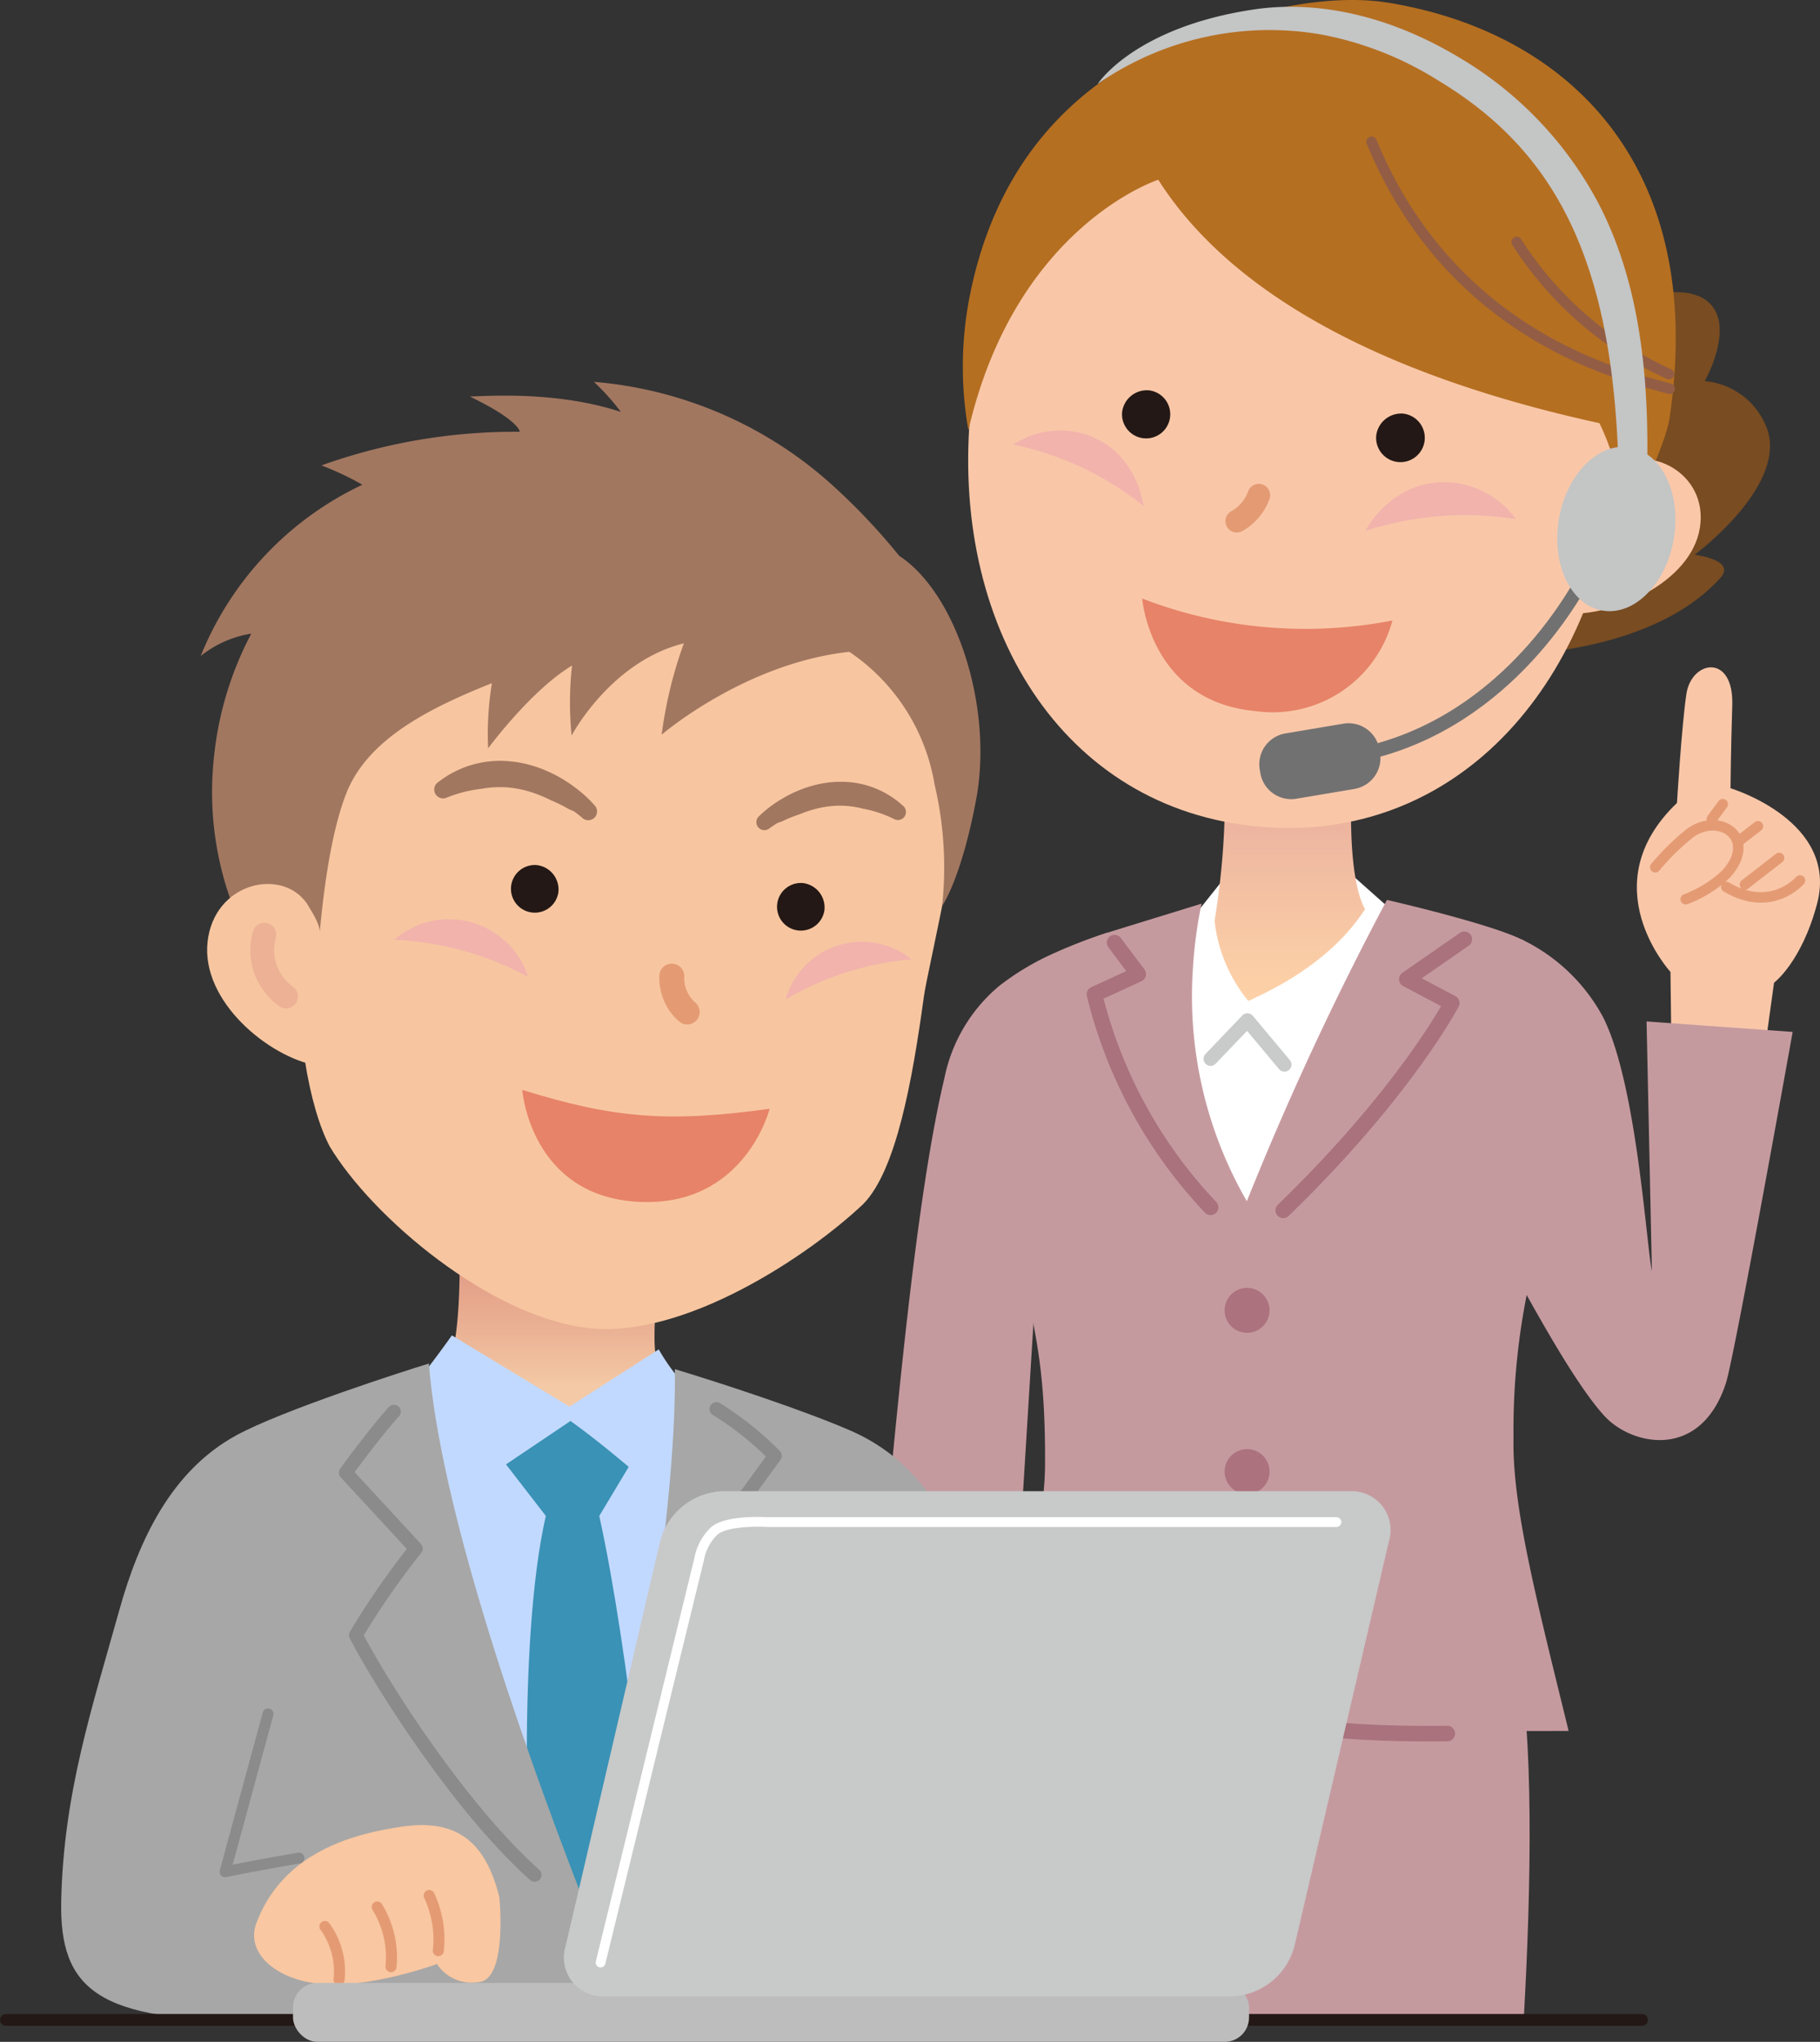 <svg xmlns="http://www.w3.org/2000/svg" xmlns:xlink="http://www.w3.org/1999/xlink" width="143.942" height="161.491" viewBox="0 0 143.942 161.491">
  <rect x="0" y="0" width="143.942" height="161.491" fill="#333333" stroke="none"/>
  <defs>
    <linearGradient id="linear-gradient" x1="178.797" y1="1.113" x2="178.797" y2="0.176" gradientUnits="objectBoundingBox">
      <stop offset="0" stop-color="#ffd4a9"/>
      <stop offset="0.337" stop-color="#facca6"/>
      <stop offset="0.826" stop-color="#efb9a1"/>
      <stop offset="1" stop-color="#ebb19f"/>
    </linearGradient>
    <linearGradient id="linear-gradient-2" x1="-14.182" y1="0.567" x2="-13.899" y2="0.567" gradientUnits="objectBoundingBox">
      <stop offset="0" stop-color="#b56f21"/>
      <stop offset="0.006" stop-color="#b46e21"/>
      <stop offset="0.239" stop-color="#9a5f21"/>
      <stop offset="0.479" stop-color="#875421"/>
      <stop offset="0.728" stop-color="#7c4e21"/>
      <stop offset="1" stop-color="#794c21"/>
    </linearGradient>
    <linearGradient id="linear-gradient-3" x1="200.088" y1="0.064" x2="200.088" y2="0.525" gradientUnits="objectBoundingBox">
      <stop offset="0" stop-color="#e39f88"/>
      <stop offset="0.523" stop-color="#ebb395"/>
      <stop offset="1" stop-color="#f4c9a5"/>
    </linearGradient>
  </defs>
  <g id="グループ_162" data-name="グループ 162" transform="translate(-792.604 -3303.563)">
    <g id="グループ_143" data-name="グループ 143">
      <g id="グループ_128" data-name="グループ 128">
        <g id="グループ_127" data-name="グループ 127">
          <path id="パス_126" data-name="パス 126" d="M924.81,3387.7l-.09-7.27s-6.31-6.841.514-13.36c0,0,.365-6.039.741-8.6.4-2.714,3.762-3.243,3.632.87-.119,3.8-.138,6.565-.138,6.565s8.591,2.579,6.842,9.151c-1.227,4.612-3.4,6.231-3.4,6.231l-.943,6.8Z" fill="#f9c7a8"/>
          <g id="グループ_126" data-name="グループ 126">
            <g id="グループ_125" data-name="グループ 125">
              <g id="グループ_124" data-name="グループ 124">
                <path id="パス_127" data-name="パス 127" d="M923.516,3372.156a18.779,18.779,0,0,1,2.767-2.713c2.381-1.691,5.364.436,2.844,3.24a9.484,9.484,0,0,1-3.2,2" fill="none" stroke="#e49b74" stroke-linecap="round" stroke-linejoin="round" stroke-width="0.831"/>
              </g>
            </g>
          </g>
          <path id="パス_128" data-name="パス 128" d="M934.966,3373.2s-2.264,2.64-5.831.515" fill="none" stroke="#e49b74" stroke-linecap="round" stroke-linejoin="round" stroke-width="0.831"/>
        </g>
        <line id="線_13" data-name="線 13" x1="2.706" y2="2.1" transform="translate(930.607 3371.418)" fill="none" stroke="#e49b74" stroke-linecap="round" stroke-linejoin="round" stroke-width="0.831"/>
        <line id="線_14" data-name="線 14" x1="1.392" y2="1.075" transform="translate(930.248 3368.912)" fill="none" stroke="#e49b74" stroke-linecap="round" stroke-linejoin="round" stroke-width="0.831"/>
        <line id="線_15" data-name="線 15" x1="0.865" y2="1.174" transform="translate(927.994 3367.164)" fill="none" stroke="#e49b74" stroke-linecap="round" stroke-linejoin="round" stroke-width="0.831"/>
      </g>
      <g id="グループ_142" data-name="グループ 142">
        <g id="グループ_137" data-name="グループ 137">
          <path id="パス_129" data-name="パス 129" d="M913.118,3463.22c.594-10.543.812-22.473-.559-29.265-3.378.407-36.983-.358-36.983-.358s-1.88,3.751-.507,29.623Z" fill="#c59a9f"/>
          <g id="グループ_136" data-name="グループ 136">
            <g id="グループ_131" data-name="グループ 131">
              <g id="グループ_129" data-name="グループ 129">
                <path id="パス_130" data-name="パス 130" d="M874.885,3383.286l5.313-5.96a40.006,40.006,0,0,0-4.47,1.733,20.785,20.785,0,0,0-4.084,2.471,12.772,12.772,0,0,0-4.333,7.237c-3.02,12.639-4.752,38.875-6.708,57.27l11.394.217,2.9-47.13Z" fill="#c59a9f"/>
              </g>
              <path id="パス_131" data-name="パス 131" d="M899.482,3372.722l2.8,2.49,1.693.389-12.354,31.643s-9.745-15.226-9.9-22.991,5.452-8.4,5.452-8.4l2.385-2.994Z" fill="#fff"/>
              <path id="パス_132" data-name="パス 132" d="M871.606,3382.2c2.6-2.957,7.985-4.687,8.717-4.913l7.313-2.254a34.838,34.838,0,0,0-.683,5.083,32.414,32.414,0,0,0,4.262,18.451,244.733,244.733,0,0,1,11.081-23.829s8.061,1.843,10.685,3.141,5.532,15.648,4.3,17.954a37.84,37.84,0,0,0-3.632,8.734,54.825,54.825,0,0,0-1.343,12.711c-.115,5.36,1.809,12.776,4.359,23.187-.6.011-45.868,0-45.868,0s4.417-13.885,4.459-21c.05-8.973-1.1-11.018-1.953-16.865C870.994,3393.089,867.288,3387.106,871.606,3382.2Z" fill="#c59a9f"/>
              <path id="パス_133" data-name="パス 133" d="M899.585,3364.341s-.657,8.113.979,11.139c-.775,1.12-2.92,4.422-9.231,7.247a12.019,12.019,0,0,1-2.669-6.343,61.652,61.652,0,0,0,.8-11.645Z" fill="url(#linear-gradient)"/>
              <path id="パス_134" data-name="パス 134" d="M894.092,3399.291c9.648-9.335,13.33-16.4,13.33-16.4l-3.558-1.882,4.552-3.158" fill="none" stroke="#a9727c" stroke-linecap="round" stroke-linejoin="round" stroke-width="1.231"/>
              <path id="パス_135" data-name="パス 135" d="M894.188,3387.762l-2.927-3.5-2.912,3.043" fill="none" stroke="#c9caca" stroke-linecap="round" stroke-linejoin="round" stroke-width="1.114"/>
              <path id="パス_136" data-name="パス 136" d="M893.012,3419.951a1.777,1.777,0,1,1-1.777-1.777A1.777,1.777,0,0,1,893.012,3419.951Z" fill="#ac727e"/>
              <path id="パス_137" data-name="パス 137" d="M893.012,3407.2a1.777,1.777,0,1,1-1.777-1.777A1.778,1.778,0,0,1,893.012,3407.2Z" fill="#ac727e"/>
              <path id="パス_138" data-name="パス 138" d="M880.756,3378.116l1.869,2.492-3.463,1.595a37.376,37.376,0,0,0,9.187,16.847" fill="none" stroke="#a9727c" stroke-linecap="round" stroke-linejoin="round" stroke-width="1.231"/>
              <path id="パス_139" data-name="パス 139" d="M907.067,3440.67s-4.466.081-8.237-.232c-5.832-.484-7.578-9.845-7.578-9.845s-1.5,9.522-7.3,9.667a31.867,31.867,0,0,0-4.27.158" fill="none" stroke="#a9727c" stroke-linecap="round" stroke-linejoin="round" stroke-width="1.231"/>
              <g id="グループ_130" data-name="グループ 130">
                <path id="パス_140" data-name="パス 140" d="M922.83,3384.349l.421,19.74c-.439-2.015-1.2-14.857-3.872-20.1a14.363,14.363,0,0,0-6.438-6.131s-.752,13.98-2.652,22.5c2.6,4.833,6.7,12.553,9.287,15.276,2.169,2.28,7.537,3.4,9.525-2.666.681-2.079,5.283-27.792,5.283-27.792Z" fill="#c59a9f"/>
              </g>
            </g>
            <g id="グループ_135" data-name="グループ 135">
              <g id="グループ_132" data-name="グループ 132">
                <path id="パス_141" data-name="パス 141" d="M912.891,3327.2l2.578,2.492s8.86-4.667,12.038-2.4c2.537,1.807-.076,6.415-.076,6.415a5.784,5.784,0,0,1,4.98,3.91c1.394,4.535-5.786,9.822-5.786,9.822s3.325.4,2.05,1.821c-6.646,7.4-22.509,6.679-25.012,5.137C902.346,3353.585,912.891,3327.2,912.891,3327.2Z" fill="url(#linear-gradient-2)"/>
              </g>
              <g id="グループ_134" data-name="グループ 134">
                <g id="グループ_133" data-name="グループ 133">
                  <path id="パス_142" data-name="パス 142" d="M920.959,3338.329a1.154,1.154,0,0,1,.1.152c.032.063.06.131.085.193a2.414,2.414,0,0,1,.115.38,2.762,2.762,0,0,1,.047.8,5.012,5.012,0,0,1-.414,1.591,4.524,4.524,0,0,1-.94,1.36,4.183,4.183,0,0,1-.631.52,3.67,3.67,0,0,1-.353.212c-.061.033-.124.064-.19.094l-.1.045-.13.053a.891.891,0,1,1-.806-1.589c-.018.006-.005,0,0-.009l.015-.018.036-.04.08-.087c.054-.059.106-.125.159-.187a4.734,4.734,0,0,0,.288-.4,3.888,3.888,0,0,0,.408-.848,3.982,3.982,0,0,0,.194-.924,4.338,4.338,0,0,1,.083-.5c.022-.087.045-.176.075-.268a1.094,1.094,0,0,1,.052-.131c.018-.052.036-.112.062-.169l.008-.018a1.042,1.042,0,0,1,1.381-.511A1.068,1.068,0,0,1,920.959,3338.329Z" fill="#edb195"/>
                </g>
              </g>
              <path id="パス_143" data-name="パス 143" d="M920.423,3342.258c-2.438,17.348-14.253,28.681-29.578,26.527s-23.689-17.359-21.251-34.708,14.755-30.268,30.081-28.114S922.861,3324.91,920.423,3342.258Z" fill="#f9c7a8"/>
              <path id="パス_144" data-name="パス 144" d="M884.21,3317.781s-11.284,3.634-15.016,19.809a28.838,28.838,0,0,1,.146-10.813c1.3-6.4,4.691-13.957,13.4-18.655,5.2-2.716,13.542-5.339,19.662-4.343,14.057,2.29,25.2,12.719,22.264,32.734-.287,1.954-1.73,4.671-1.858,5.6-.353.282-2.1.3-2.08-.106a19.628,19.628,0,0,0-1.626-4.975C897.112,3332.219,888.154,3323.985,884.21,3317.781Z" fill="#b56f21"/>
              <path id="パス_145" data-name="パス 145" d="M872.744,3338.727c3.536-2.361,9.253-1.069,10.313,4.862A24.381,24.381,0,0,0,872.744,3338.727Z" fill="#f2b3ac"/>
              <path id="パス_146" data-name="パス 146" d="M892.161,3342.73a3.84,3.84,0,0,1-1.743,2.052" fill="none" stroke="#e49b74" stroke-linecap="round" stroke-linejoin="round" stroke-width="1.797"/>
              <path id="パス_147" data-name="パス 147" d="M912.5,3344.625c-2.6-3.635-8.688-4.49-11.935.938A25.614,25.614,0,0,1,912.5,3344.625Z" fill="#f2b3ac"/>
              <path id="パス_148" data-name="パス 148" d="M881.349,3336.181a1.907,1.907,0,1,0,2.168-1.74A1.966,1.966,0,0,0,881.349,3336.181Z" fill="#231815"/>
              <path id="パス_149" data-name="パス 149" d="M901.445,3338.041a1.925,1.925,0,1,0,2.188-1.758A1.985,1.985,0,0,0,901.445,3338.041Z" fill="#231815"/>
              <path id="パス_150" data-name="パス 150" d="M920.246,3340.651c2.586-2.094,7.5.263,6.8,4.659s-7.023,7.1-10.725,6.762c1.148-2.1.656-3.07,1.4-6.7C918.24,3342.781,918.633,3342.028,920.246,3340.651Z" fill="#fac8a9"/>
              <path id="パス_151" data-name="パス 151" d="M923.388,3344.5a2.339,2.339,0,0,1,.054,1.561,4.866,4.866,0,0,1-.711,1.482,4.521,4.521,0,0,1-1.18,1.157,4.119,4.119,0,0,1-.718.39,3.886,3.886,0,0,1-.387.141c-.067.021-.134.039-.2.056l-.108.024-.138.028a.891.891,0,0,1-.488-1.714c-.02,0,.008-.015.016-.024l.044-.032.094-.071c.065-.048.127-.1.192-.153.125-.106.245-.218.358-.333a4.038,4.038,0,0,0,.564-.753,4.221,4.221,0,0,0,.364-.872,3.53,3.53,0,0,1,.47-1l.032-.046a1,1,0,0,1,1.394-.267A1.023,1.023,0,0,1,923.388,3344.5Z" fill="#edb195"/>
              <path id="パス_152" data-name="パス 152" d="M912.556,3322.7a28.025,28.025,0,0,0,12.044,10.447" fill="none" stroke="#925d44" stroke-linecap="round" stroke-linejoin="round" stroke-width="0.831"/>
              <path id="パス_153" data-name="パス 153" d="M901.079,3314.778c6.42,15.562,20.142,18.571,23.582,19.533" fill="none" stroke="#925d44" stroke-linecap="round" stroke-linejoin="round" stroke-width="0.831"/>
              <path id="パス_154" data-name="パス 154" d="M902.732,3352.635a35.925,35.925,0,0,1-19.792-1.732s.627,8.125,8.941,8.9A9.806,9.806,0,0,0,902.732,3352.635Z" fill="#e78368"/>
            </g>
          </g>
        </g>
        <g id="グループ_141" data-name="グループ 141">
          <g id="グループ_138" data-name="グループ 138">
            <path id="パス_155" data-name="パス 155" d="M918.706,3347.611c-1.323,2.962-6.9,12.817-17.83,15.472" fill="none" stroke="#727171" stroke-linecap="round" stroke-linejoin="round" stroke-width="1.087"/>
            <path id="長方形_65" data-name="長方形 65" d="M2.473,0H7.127A2.475,2.475,0,0,1,9.6,2.475v.289A2.474,2.474,0,0,1,7.128,5.237H2.475A2.475,2.475,0,0,1,0,2.762V2.473A2.473,2.473,0,0,1,2.473,0Z" transform="matrix(0.986, -0.166, 0.166, 0.986, 891.824, 3361.982)" fill="#727171"/>
          </g>
          <g id="グループ_140" data-name="グループ 140">
            <g id="グループ_139" data-name="グループ 139">
              <path id="パス_156" data-name="パス 156" d="M920.613,3340.653c-.422-16.522-5-25.167-14.3-30.747a26.6,26.6,0,0,0-9.082-3.59,23.831,23.831,0,0,0-17.814,3.888s2.9-4.51,12.438-5.905c2.928-.428,8.85-.547,16.082,3.768a29.323,29.323,0,0,1,11.089,11.581c2.939,5.654,4.048,12.536,3.845,21.2Z" fill="#c4c5c5"/>
            </g>
            <path id="パス_157" data-name="パス 157" d="M924.988,3346.157c-.595,3.565-3.113,6.115-5.625,5.7s-4.067-3.648-3.473-7.212,3.113-6.115,5.625-5.7S925.582,3342.593,924.988,3346.157Z" fill="#c4c5c5"/>
          </g>
        </g>
      </g>
    </g>
    <g id="グループ_161" data-name="グループ 161">
      <g id="グループ_159" data-name="グループ 159">
        <g id="グループ_158" data-name="グループ 158">
          <g id="グループ_150" data-name="グループ 150">
            <g id="グループ_144" data-name="グループ 144">
              <path id="パス_158" data-name="パス 158" d="M844.778,3403.855s-.835,6.345-.125,7.529a10.4,10.4,0,0,0,2.9,3.08c-3.786,4.813-10.581,7.652-10.581,7.652l-12.2-7.066a18.061,18.061,0,0,0,3.273-3.666c1.008-1.74.907-8.107.907-8.107Z" fill="url(#linear-gradient-3)"/>
              <path id="パス_159" data-name="パス 159" d="M824.616,3413.978c1.5-1.637,3.728-4.8,3.728-4.8l9.3,5.633,7.057-4.523a16.05,16.05,0,0,0,2.455,3.25c.951,19.632-3.525,34.6-8.9,41.9C832.375,3449.753,823.633,3423.9,824.616,3413.978Z" fill="#c2d9ff"/>
              <path id="パス_160" data-name="パス 160" d="M832.624,3419.382l5.1-3.433c2.111,1.5,4.605,3.631,4.605,3.631l-2.33,3.881c2.368,10.645,4.158,29.422,4.158,29.422l-2.412,4.739-4.594.152L834.512,3453s-1.082-19.28,1.259-29.543Z" fill="#3a92b6"/>
              <path id="パス_161" data-name="パス 161" d="M860.419,3449.787c-.249,3.767-.236,11.412-.441,13.529H813.2c-12.9.227-15.9-2.448-15.755-9.4.181-8.518,2.442-15.288,4.593-23,1.546-5.548,4.1-11.007,9.232-13.82,3.622-1.987,13.315-5.1,15.252-5.689.879,11.055,6.81,28.465,12.008,41.91,5.249-12.383,7.6-32.63,7.445-41.468,3.891,1.176,10.293,3.291,13.932,4.878,5.779,2.52,8.857,8.1,9.844,14.681C870.011,3433.13,860.419,3449.787,860.419,3449.787Z" fill="#a7a7a7"/>
            </g>
            <g id="グループ_148" data-name="グループ 148">
              <g id="グループ_146" data-name="グループ 146">
                <g id="グループ_145" data-name="グループ 145">
                  <path id="パス_162" data-name="パス 162" d="M832.1,3453.636c-1.121-4.586-3.544-6.251-7.825-5.585-3.153.49-9.216,1.723-11.407,7.649-.809,2.189,1.329,4.346,4.921,4.756,3.918.448,9.374-1.558,9.374-1.558a3.3,3.3,0,0,0,3.355,1.423C832.747,3460.051,832.1,3453.636,832.1,3453.636Z" fill="#f9c7a1"/>
                </g>
              </g>
              <g id="グループ_147" data-name="グループ 147">
                <path id="パス_163" data-name="パス 163" d="M826.548,3453.48a8.179,8.179,0,0,1,.722,4.363" fill="none" stroke="#e49b74" stroke-linecap="round" stroke-linejoin="round" stroke-width="0.873"/>
                <path id="パス_164" data-name="パス 164" d="M822.439,3454.389a7.6,7.6,0,0,1,1.091,4.721" fill="none" stroke="#e49b74" stroke-linecap="round" stroke-linejoin="round" stroke-width="0.873"/>
                <path id="パス_165" data-name="パス 165" d="M818.3,3455.928a6.047,6.047,0,0,1,1.12,4.208" fill="none" stroke="#e49b74" stroke-linecap="round" stroke-linejoin="round" stroke-width="0.873"/>
              </g>
            </g>
            <path id="パス_166" data-name="パス 166" d="M816.248,3450.521s-2.826.463-5.844,1.083l3.4-12.49" fill="none" stroke="#8b8b8b" stroke-linecap="round" stroke-linejoin="round" stroke-width="0.864"/>
            <g id="グループ_149" data-name="グループ 149">
              <path id="パス_167" data-name="パス 167" d="M834.889,3451.846c-5.746-5.13-11.827-14.549-14.14-18.956a62.029,62.029,0,0,1,4.746-6.849l-5.546-6.005s2.217-3.063,3.813-4.827" fill="none" stroke="#8b8b8b" stroke-linecap="round" stroke-linejoin="round" stroke-width="1.088"/>
              <path id="パス_168" data-name="パス 168" d="M844.033,3453.335a74.425,74.425,0,0,0,11.187-21.646,71.637,71.637,0,0,0-6.415-6l5.089-6.985a25.158,25.158,0,0,0-4.63-3.7" fill="none" stroke="#8b8b8b" stroke-linecap="round" stroke-linejoin="round" stroke-width="1.088"/>
            </g>
          </g>
          <g id="グループ_157" data-name="グループ 157">
            <g id="グループ_156" data-name="グループ 156">
              <g id="グループ_153" data-name="グループ 153">
                <path id="パス_169" data-name="パス 169" d="M865.678,3382.348c-.916,6.679-2.188,13.783-4.8,16.442-4.328,4.1-14.135,10.649-21.7,9.813-7.827-.863-17.147-8.78-20.494-14.362-1.633-3.075-2.8-9.619-2.365-15.879.188-2.674-.2-5.561.048-7.817.621-5.624.657-10.917,3.283-15.2,5.211-8.488,17.827-13.173,26.749-12.189,10.058,1.111,20.083,8.47,22.185,19.733C869.292,3366.645,865.978,3380.168,865.678,3382.348Z" fill="#f7c6a0"/>
                <path id="パス_170" data-name="パス 170" d="M859.777,3355.116a15.781,15.781,0,0,1,6.739,10.478,28.7,28.7,0,0,1,.6,9.624s1.515-2.144,2.691-8.423c1.361-7.267-1.545-16.3-6.087-19.272a49.5,49.5,0,0,0-5.673-5.935,32.059,32.059,0,0,0-18.473-7.824,17.963,17.963,0,0,1,2.133,2.378c-4.923-1.62-10.233-1.277-11.948-1.217,3.931,1.889,3.958,2.788,3.958,2.788a45.4,45.4,0,0,0-15.693,2.661,22.722,22.722,0,0,1,3.241,1.527,25.514,25.514,0,0,0-12.788,13.544,8.593,8.593,0,0,1,4-1.768,26.732,26.732,0,0,0-2.983,10.093,25.5,25.5,0,0,0,3.016,14.692s4.19-2.439,5.181,1.191c.153-1.632.589-8.956,2.291-13.316,1.674-4.29,6.495-6.737,11.528-8.743a24.708,24.708,0,0,0-.3,5.156s3.393-4.608,6.639-6.549a25.792,25.792,0,0,0-.035,5.534s3.071-5.843,8.875-7.289a33.907,33.907,0,0,0-1.755,7.225S851.479,3356.021,859.777,3355.116Z" fill="#a27760"/>
                <g id="グループ_152" data-name="グループ 152">
                  <path id="パス_171" data-name="パス 171" d="M816.877,3375.02c-2-2.87-7.339-1.67-7.857,3.038s4.834,9.1,8.631,9.779c-.571-2.479.614-3.307.457-7.269C817.96,3376.865,818.124,3377.074,816.877,3375.02Z" fill="#f7c6a0"/>
                  <g id="グループ_151" data-name="グループ 151">
                    <path id="パス_172" data-name="パス 172" d="M815.177,3383.319a.92.92,0,0,1-.423-.131,5.41,5.41,0,0,1-2.161-5.886.94.94,0,1,1,1.843.372,3.6,3.6,0,0,0,1.288,3.9.942.942,0,0,1-.547,1.741Z" fill="#edb195"/>
                  </g>
                </g>
              </g>
              <path id="パス_173" data-name="パス 173" d="M845.736,3380.763a3.566,3.566,0,0,0,1.221,2.843" fill="none" stroke="#e49b74" stroke-linecap="round" stroke-linejoin="round" stroke-width="1.971"/>
              <g id="グループ_154" data-name="グループ 154">
                <path id="パス_174" data-name="パス 174" d="M823.792,3377.892a6.57,6.57,0,0,1,10.583,2.934A24.6,24.6,0,0,0,823.792,3377.892Z" fill="#f2b3ac"/>
                <path id="パス_175" data-name="パス 175" d="M864.7,3379.442a6.256,6.256,0,0,0-9.963,3.177A23.417,23.417,0,0,1,864.7,3379.442Z" fill="#f2b3ac"/>
              </g>
              <path id="パス_176" data-name="パス 176" d="M853.458,3369.079c.075-.055.171-.124.262-.184s.186-.125.281-.185c.191-.121.387-.132.583-.243a10.489,10.489,0,0,1,1.215-.485,9.3,9.3,0,0,1,1.256-.429,7.8,7.8,0,0,1,1.282-.233,6.6,6.6,0,0,1,1.282-.009,7.468,7.468,0,0,1,1.26.216,9.443,9.443,0,0,1,2.422.807l.008.005a.635.635,0,0,0,.741-1.021,7.272,7.272,0,0,0-2.712-1.583,7.132,7.132,0,0,0-1.58-.314,8.283,8.283,0,0,0-1.606.028,8.814,8.814,0,0,0-1.552.331,10.06,10.06,0,0,0-1.452.58,10.681,10.681,0,0,0-1.331.788c-.211.145-.416.3-.616.463-.1.082-.2.164-.295.252s-.189.173-.294.278a.632.632,0,0,0,.823.955Z" fill="#a27760"/>
              <path id="パス_177" data-name="パス 177" d="M838.652,3368.244c-.077-.066-.178-.149-.272-.222s-.194-.151-.293-.224c-.2-.147-.413-.176-.62-.313a11.81,11.81,0,0,0-1.29-.628,10.551,10.551,0,0,0-1.342-.569,8.713,8.713,0,0,0-1.385-.357,7.383,7.383,0,0,0-1.4-.112,8.284,8.284,0,0,0-1.4.137,10.353,10.353,0,0,0-2.715.691l-.01.005a.7.7,0,0,1-.73-1.177,8,8,0,0,1,3.1-1.518,7.9,7.9,0,0,1,1.754-.218,9.034,9.034,0,0,1,1.756.159,9.689,9.689,0,0,1,1.673.485,10.97,10.97,0,0,1,1.544.751,11.582,11.582,0,0,1,1.394.968c.219.177.432.361.638.556.1.1.205.2.3.3s.193.205.3.328a.694.694,0,0,1-.977.981Z" fill="#a27760"/>
              <g id="グループ_155" data-name="グループ 155">
                <path id="パス_178" data-name="パス 178" d="M836.765,3374.142a1.885,1.885,0,1,1-1.7-2.158A1.945,1.945,0,0,1,836.765,3374.142Z" fill="#231815"/>
                <path id="パス_179" data-name="パス 179" d="M857.806,3375.563a1.884,1.884,0,1,1-1.7-2.158A1.946,1.946,0,0,1,857.806,3375.563Z" fill="#231815"/>
              </g>
            </g>
            <path id="パス_180" data-name="パス 180" d="M833.907,3389.763c7.153,2.22,11.45,2.617,19.566,1.494,0,0-1.952,7.819-10.4,7.359C834.536,3398.151,833.907,3389.763,833.907,3389.763Z" fill="#e78368"/>
          </g>
        </g>
      </g>
      <g id="グループ_160" data-name="グループ 160">
        <line id="線_16" data-name="線 16" x2="129.407" transform="translate(793.068 3463.316)" fill="none" stroke="#231815" stroke-linecap="round" stroke-linejoin="round" stroke-width="0.928"/>
        <rect id="長方形_66" data-name="長方形 66" width="75.611" height="4.659" rx="1.925" transform="translate(815.778 3460.395)" fill="#bdbdbd"/>
        <path id="パス_181" data-name="パス 181" d="M837.338,3457.479a3.068,3.068,0,0,0,3.057,3.975h49.694a5.321,5.321,0,0,0,4.893-3.975l7.466-32a3.069,3.069,0,0,0-3.058-3.975H849.7a5.321,5.321,0,0,0-4.893,3.975Z" fill="#c8c9c9"/>
        <path id="パス_182" data-name="パス 182" d="M898.3,3423.944H853.281s-3.255-.206-4.237.748a4.12,4.12,0,0,0-1.146,2.19l-7.793,31.9" fill="none" stroke="#fff" stroke-linecap="round" stroke-linejoin="round" stroke-width="0.773"/>
      </g>
    </g>
  </g>
</svg>
